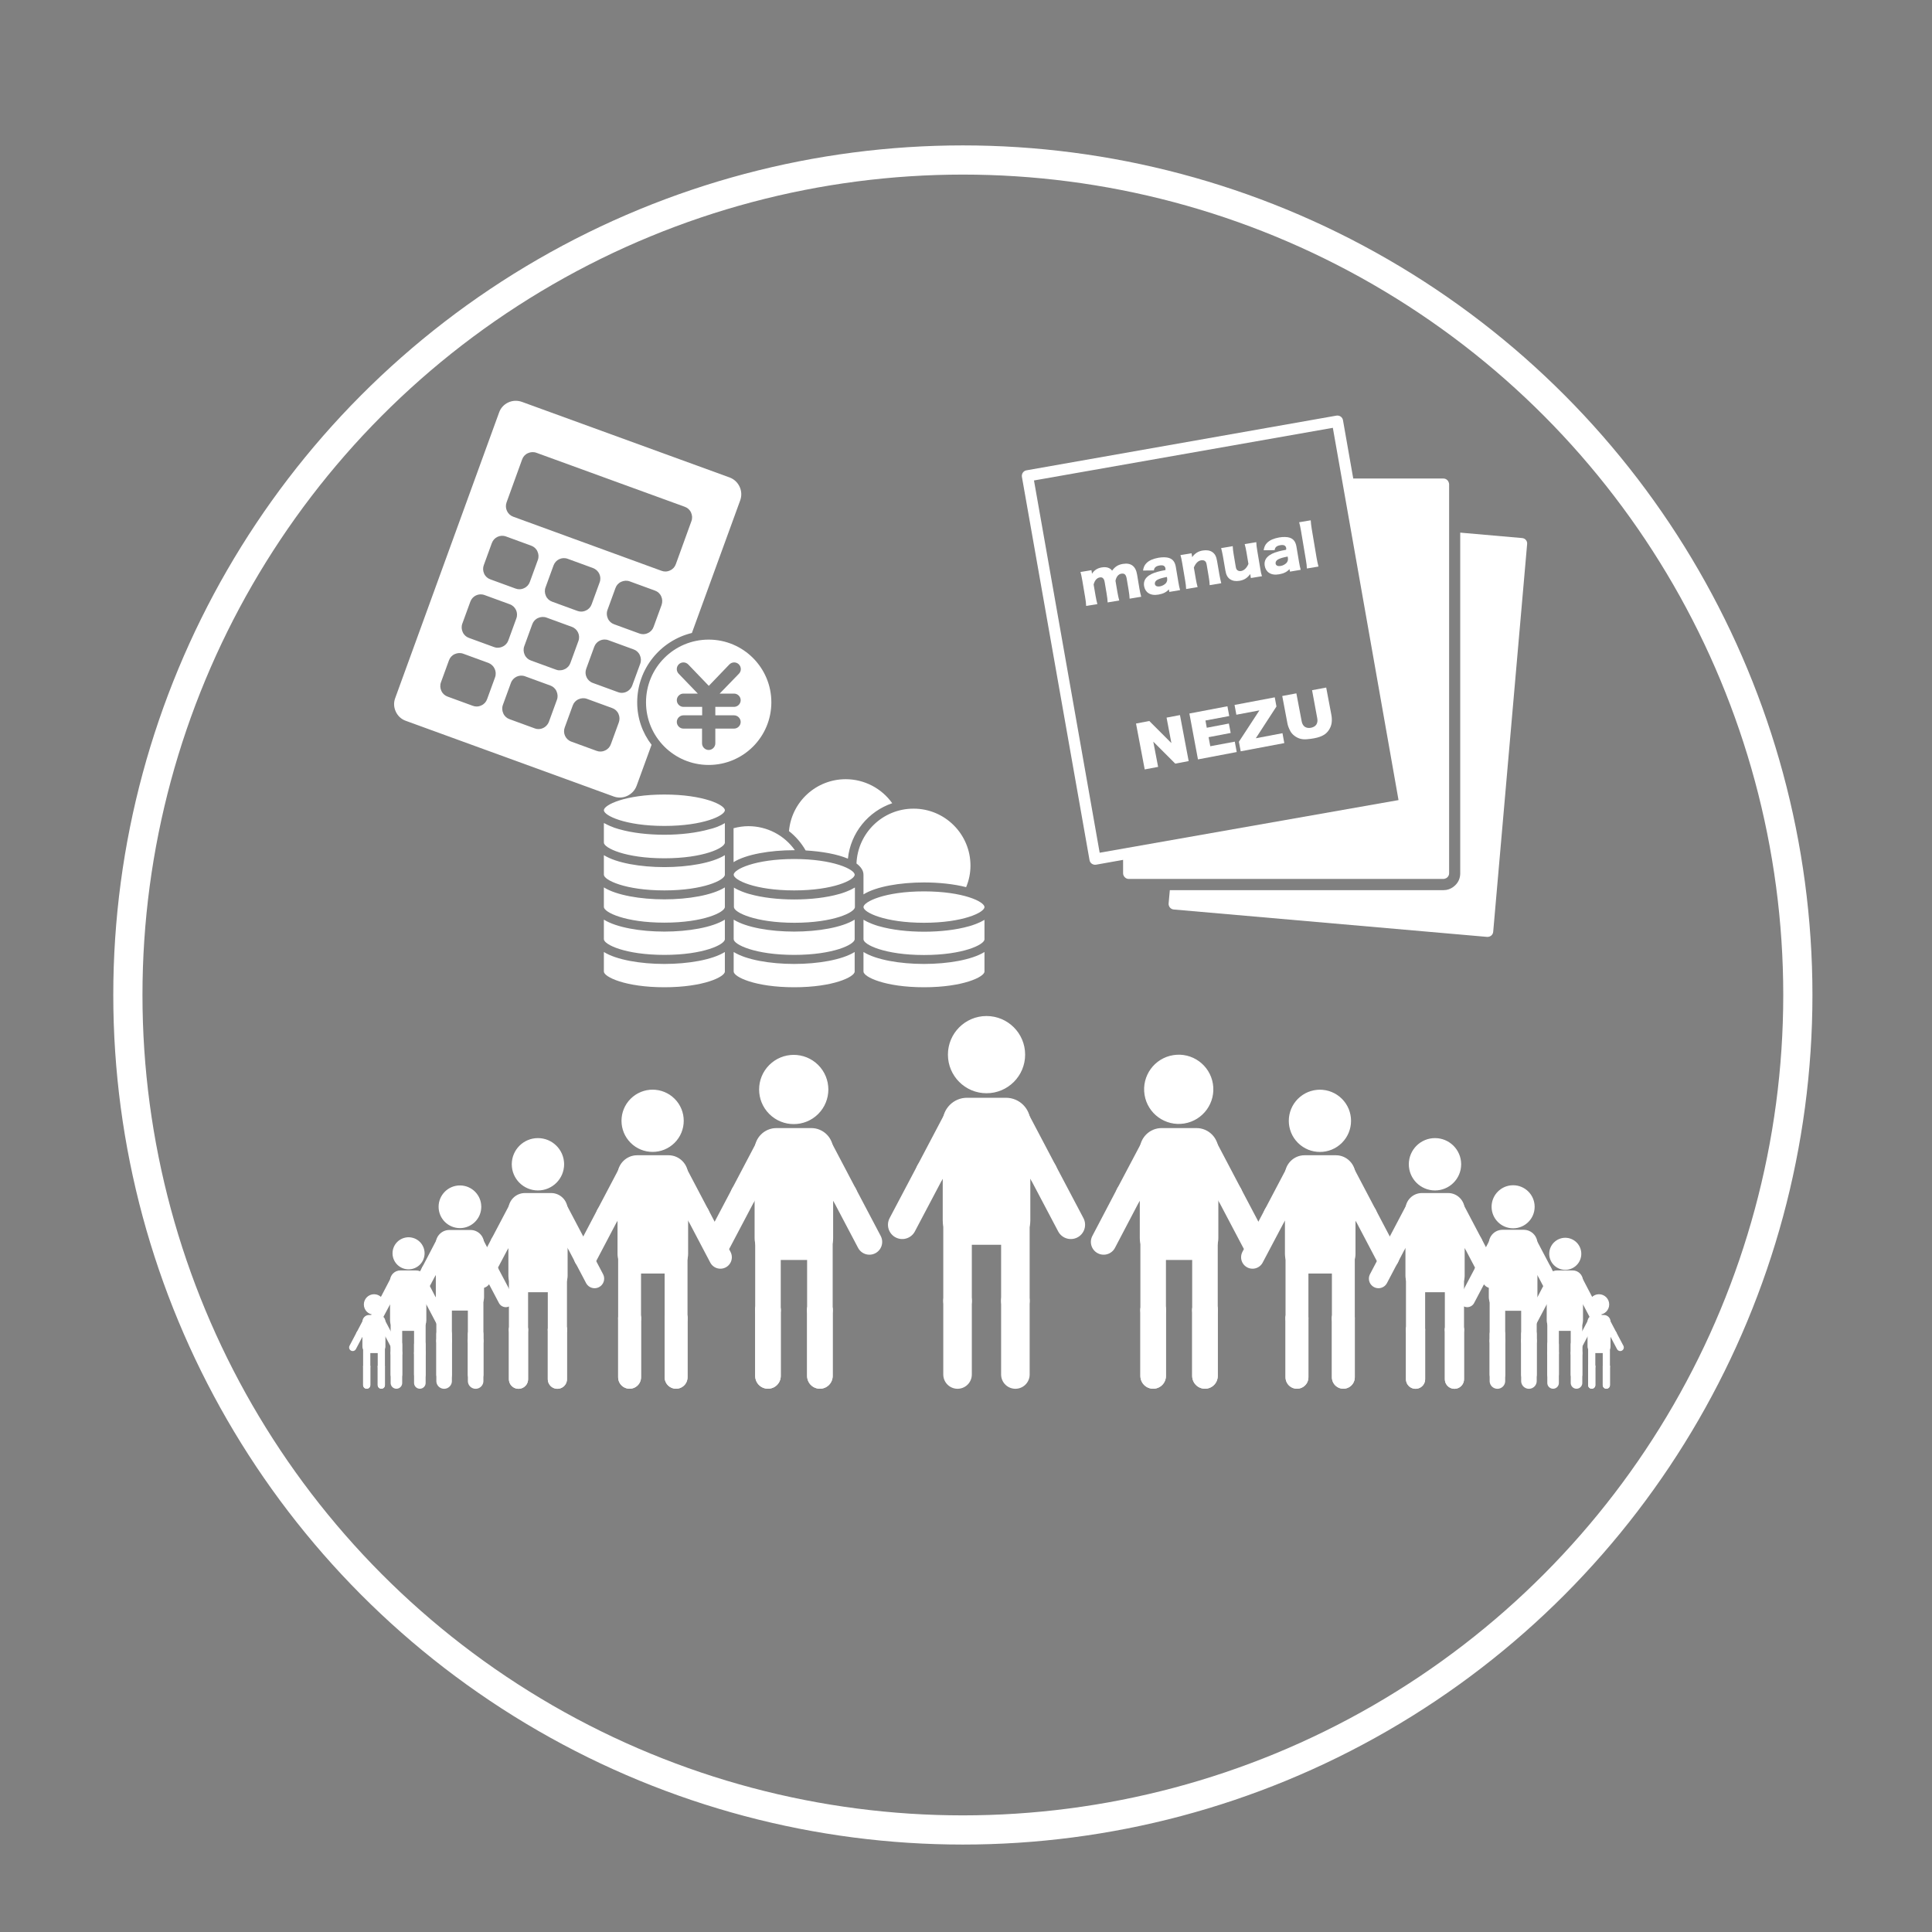 <?xml version="1.0" encoding="utf-8"?>
<!-- Generator: Adobe Illustrator 28.0.0, SVG Export Plug-In . SVG Version: 6.00 Build 0)  -->
<svg version="1.1" id="_x30_" xmlns="http://www.w3.org/2000/svg" xmlns:xlink="http://www.w3.org/1999/xlink" x="0px" y="0px"
	 viewBox="0 0 1600 1600" style="enable-background:new 0 0 1600 1600;" xml:space="preserve">
<rect x="0" y="0" width="1600" height="1600" fill="#808080" stroke="none"/>
<style type="text/css">
	.st0{fill:#FFFFFF;stroke:#FFFFFF;stroke-width:5.962;stroke-linecap:round;stroke-miterlimit:10;}
	.st1{fill:#FFFFFF;stroke:#FFFFFF;stroke-width:0.945;stroke-miterlimit:10;}
	.st2{fill:#FFFFFF;stroke:#FFFFFF;stroke-width:9.583;stroke-linecap:round;stroke-miterlimit:10;}
	.st3{fill:#FFFFFF;stroke:#FFFFFF;stroke-width:12.879;stroke-linecap:round;stroke-miterlimit:10;}
	.st4{fill:#FFFFFF;stroke:#FFFFFF;stroke-width:1.262;stroke-miterlimit:10;}
	.st5{fill:#FFFFFF;stroke:#FFFFFF;stroke-width:15.882;stroke-linecap:round;stroke-miterlimit:10;}
	.st6{fill:#FFFFFF;stroke:#FFFFFF;stroke-width:18.962;stroke-linecap:round;stroke-miterlimit:10;}
	.st7{fill:#FFFFFF;stroke:#FFFFFF;stroke-width:23.643;stroke-linecap:round;stroke-miterlimit:10;}
	.st8{fill:#FFFFFF;stroke:#FFFFFF;stroke-width:21.174;stroke-linecap:round;stroke-miterlimit:10;}
	.st9{fill:none;stroke:#FFFFFF;stroke-width:24.171;stroke-miterlimit:10;}
	.st10{fill:#FFFFFF;}
	.st11{fill:none;stroke:#231815;stroke-width:9.254;stroke-linecap:round;stroke-linejoin:round;stroke-miterlimit:10;}
</style>
<g>
	<polyline class="st0" points="1330.3,1131.7 1330.3,1116.3 1330.3,1103.6 	"/>
	<line class="st0" x1="1330.3" y1="1131.7" x2="1330.3" y2="1147.1"/>
	<polyline class="st0" points="1318.2,1131.7 1318.2,1116.3 1318.2,1103.6 	"/>
	<line class="st0" x1="1318.2" y1="1131.7" x2="1318.2" y2="1147.1"/>
	<line class="st0" x1="1330.3" y1="1131.7" x2="1330.3" y2="1147.1"/>
	<line class="st0" x1="1318.2" y1="1131.7" x2="1318.2" y2="1147.1"/>
	<path class="st1" d="M1328.3,1089.5h-8.1c-2.7,0-5,2.2-5,5v20.6c0,2.7,2.2,5,5,5h8.1c2.7,0,5-2.2,5-5v-20.6
		C1333.3,1091.7,1331,1089.5,1328.3,1089.5z"/>
	<line class="st0" x1="1336" y1="1104.9" x2="1341.8" y2="1115.9"/>
	<line class="st0" x1="1330" y1="1093.5" x2="1336" y2="1104.9"/>
	<line class="st0" x1="1312.4" y1="1104.9" x2="1306.6" y2="1115.9"/>
	<line class="st0" x1="1318.4" y1="1093.5" x2="1312.4" y2="1104.9"/>
	<path class="st1" d="M1332.2,1080.3c0-4.4-3.6-8-8-8s-8,3.6-8,8c0,4.4,3.6,8,8,8S1332.2,1084.7,1332.2,1080.3z"/>
	<g>
		<polyline class="st2" points="1305.6,1120.6 1305.6,1095.9 1305.6,1075.3 		"/>
		<line class="st2" x1="1305.6" y1="1120.6" x2="1305.6" y2="1145.3"/>
		<polyline class="st2" points="1286.2,1120.6 1286.2,1095.9 1286.2,1075.3 		"/>
		<line class="st2" x1="1286.2" y1="1120.6" x2="1286.2" y2="1145.3"/>
		<path class="st1" d="M1302.5,1052.6h-13.1c-4.4,0-8,3.6-8,8v33.1c0,4.4,3.6,8,8,8h13.1c4.4,0,8-3.6,8-8v-33.1
			C1310.4,1056.2,1306.9,1052.6,1302.5,1052.6z"/>
		<line class="st2" x1="1314.9" y1="1077.4" x2="1324.2" y2="1095.1"/>
		<line class="st2" x1="1305.3" y1="1059" x2="1314.9" y2="1077.4"/>
		<line class="st2" x1="1286.6" y1="1059" x2="1277" y2="1077.4"/>
		<line class="st2" x1="1277" y1="1077.4" x2="1267.3" y2="1095.7"/>
		
			<ellipse transform="matrix(0.772 -0.636 0.636 0.772 -364.253 1061.287)" class="st1" cx="1295.9" cy="1037.9" rx="12.8" ry="12.8"/>
	</g>
	<line class="st2" x1="1305.6" y1="1113.5" x2="1305.6" y2="1138.3"/>
	<line class="st2" x1="1286.2" y1="1113.5" x2="1286.2" y2="1138.3"/>
	<polyline class="st0" points="303.7,1131.7 303.7,1116.3 303.7,1103.6 	"/>
	<line class="st0" x1="303.7" y1="1131.7" x2="303.7" y2="1147.1"/>
	<polyline class="st0" points="315.8,1131.7 315.8,1116.3 315.8,1103.6 	"/>
	<line class="st0" x1="315.8" y1="1131.7" x2="315.8" y2="1147.1"/>
	<line class="st0" x1="303.7" y1="1131.7" x2="303.7" y2="1147.1"/>
	<line class="st0" x1="315.8" y1="1131.7" x2="315.8" y2="1147.1"/>
	<path class="st1" d="M305.6,1089.5h8.1c2.7,0,5,2.2,5,5v20.6c0,2.7-2.2,5-5,5h-8.1c-2.7,0-5-2.2-5-5v-20.6
		C300.7,1091.7,302.9,1089.5,305.6,1089.5z"/>
	<line class="st0" x1="297.9" y1="1104.9" x2="292.1" y2="1115.9"/>
	<line class="st0" x1="303.9" y1="1093.5" x2="297.9" y2="1104.9"/>
	<line class="st0" x1="321.5" y1="1104.9" x2="327.3" y2="1115.9"/>
	<line class="st0" x1="315.5" y1="1093.5" x2="321.5" y2="1104.9"/>
	<path class="st1" d="M301.8,1080.3c0-4.4,3.6-8,8-8c4.4,0,8,3.6,8,8c0,4.4-3.6,8-8,8C305.3,1088.3,301.8,1084.7,301.8,1080.3z"/>
	<g>
		<polyline class="st2" points="328.3,1120.6 328.3,1095.9 328.3,1075.3 		"/>
		<line class="st2" x1="328.3" y1="1120.6" x2="328.3" y2="1145.3"/>
		<polyline class="st2" points="347.7,1120.6 347.7,1095.9 347.7,1075.3 		"/>
		<line class="st2" x1="347.7" y1="1120.6" x2="347.7" y2="1145.3"/>
		<path class="st1" d="M331.5,1052.6h13.1c4.4,0,8,3.6,8,8v33.1c0,4.4-3.6,8-8,8h-13.1c-4.4,0-8-3.6-8-8v-33.1
			C323.5,1056.2,327.1,1052.6,331.5,1052.6z"/>
		<line class="st2" x1="319.1" y1="1077.4" x2="309.7" y2="1095.1"/>
		<line class="st2" x1="328.7" y1="1059" x2="319.1" y2="1077.4"/>
		<line class="st2" x1="357" y1="1077.4" x2="366.3" y2="1095.1"/>
		<line class="st2" x1="347.4" y1="1059" x2="357" y2="1077.4"/>
		
			<ellipse transform="matrix(0.924 -0.383 0.383 0.924 -371.472 208.368)" class="st1" cx="338" cy="1037.9" rx="12.8" ry="12.8"/>
	</g>
	<line class="st2" x1="328.3" y1="1113.5" x2="328.3" y2="1138.3"/>
	<line class="st2" x1="347.7" y1="1113.5" x2="347.7" y2="1138.3"/>
	<g>
		<g>
			<polyline class="st3" points="367.8,1110.4 367.8,1077.2 367.8,1049.6 			"/>
			<line class="st3" x1="367.8" y1="1110.4" x2="367.8" y2="1143.7"/>
			<polyline class="st3" points="393.9,1110.4 393.9,1077.2 393.9,1049.6 			"/>
			<line class="st3" x1="393.9" y1="1110.4" x2="393.9" y2="1143.7"/>
			<path class="st1" d="M372.1,1019.1h17.6c5.9,0,10.7,4.8,10.7,10.7v44.4c0,5.9-4.8,10.7-10.7,10.7h-17.6
				c-5.9,0-10.7-4.8-10.7-10.7v-44.4C361.4,1023.9,366.2,1019.1,372.1,1019.1z"/>
			<line class="st3" x1="355.4" y1="1052.4" x2="342.8" y2="1076.1"/>
			<line class="st3" x1="368.3" y1="1027.7" x2="355.4" y2="1052.4"/>
			<line class="st3" x1="406.4" y1="1052.4" x2="418.9" y2="1076.1"/>
			<line class="st3" x1="393.4" y1="1027.7" x2="406.4" y2="1052.4"/>
			<circle class="st1" cx="380.9" cy="999.4" r="17.2"/>
		</g>
		<g>
			<line class="st3" x1="367.8" y1="1105" x2="367.8" y2="1138.3"/>
			<line class="st3" x1="393.9" y1="1105" x2="393.9" y2="1138.3"/>
		</g>
		<g>
			<polyline class="st3" points="1266.2,1110.4 1266.2,1077.2 1266.2,1049.6 			"/>
			<line class="st3" x1="1266.2" y1="1110.4" x2="1266.2" y2="1143.7"/>
			<polyline class="st3" points="1240.1,1110.4 1240.1,1077.2 1240.1,1049.6 			"/>
			<line class="st3" x1="1240.1" y1="1110.4" x2="1240.1" y2="1143.7"/>
			<path class="st4" d="M1261.9,1019.1h-17.6c-5.9,0-10.7,4.8-10.7,10.7v44.4c0,5.9,4.8,10.7,10.7,10.7h17.6
				c5.9,0,10.7-4.8,10.7-10.7v-44.4C1272.6,1023.9,1267.8,1019.1,1261.9,1019.1z"/>
			<line class="st3" x1="1278.6" y1="1052.4" x2="1291.1" y2="1076.1"/>
			<line class="st3" x1="1265.6" y1="1027.7" x2="1278.6" y2="1052.4"/>
			<line class="st3" x1="1227.6" y1="1052.4" x2="1215.1" y2="1076.1"/>
			<line class="st3" x1="1240.6" y1="1027.7" x2="1227.6" y2="1052.4"/>
			<circle class="st4" cx="1253.1" cy="999.4" r="17.2"/>
		</g>
		<g>
			<line class="st3" x1="1266.2" y1="1105" x2="1266.2" y2="1138.3"/>
			<line class="st3" x1="1240.1" y1="1105" x2="1240.1" y2="1138.3"/>
		</g>
	</g>
	<g>
		<polyline class="st5" points="429.4,1101.2 429.4,1060.2 429.4,1026.2 		"/>
		<line class="st5" x1="429.4" y1="1101.2" x2="429.4" y2="1142.2"/>
		<polyline class="st5" points="461.6,1101.2 461.6,1060.2 461.6,1026.2 		"/>
		<line class="st5" x1="461.6" y1="1101.2" x2="461.6" y2="1142.2"/>
		<path class="st1" d="M434.7,988.5h21.7c7.3,0,13.2,5.9,13.2,13.2v54.8c0,7.3-5.9,13.2-13.2,13.2h-21.7c-7.3,0-13.2-5.9-13.2-13.2
			v-54.8C421.5,994.5,427.4,988.5,434.7,988.5z"/>
		<line class="st5" x1="414.1" y1="1029.6" x2="398.6" y2="1058.9"/>
		<line class="st5" x1="430.1" y1="999.2" x2="414.1" y2="1029.6"/>
		<line class="st5" x1="477" y1="1029.6" x2="492.4" y2="1058.9"/>
		<line class="st5" x1="461" y1="999.2" x2="477" y2="1029.6"/>
		<circle class="st1" cx="445.5" cy="964.2" r="21.2"/>
	</g>
	<line class="st5" x1="429.4" y1="1101.2" x2="429.4" y2="1142.2"/>
	<line class="st5" x1="461.6" y1="1101.2" x2="461.6" y2="1142.2"/>
	<g>
		<polyline class="st5" points="1204.5,1101.2 1204.5,1060.2 1204.5,1026.2 		"/>
		<line class="st5" x1="1204.5" y1="1101.2" x2="1204.5" y2="1142.2"/>
		<polyline class="st5" points="1172.3,1101.2 1172.3,1060.2 1172.3,1026.2 		"/>
		<line class="st5" x1="1172.3" y1="1101.2" x2="1172.3" y2="1142.2"/>
		<path class="st1" d="M1199.3,988.5h-21.7c-7.3,0-13.2,5.9-13.2,13.2v54.8c0,7.3,5.9,13.2,13.2,13.2h21.7c7.3,0,13.2-5.9,13.2-13.2
			v-54.8C1212.5,994.5,1206.6,988.5,1199.3,988.5z"/>
		<line class="st5" x1="1219.9" y1="1029.6" x2="1235.3" y2="1058.9"/>
		<line class="st5" x1="1203.9" y1="999.2" x2="1219.9" y2="1029.6"/>
		<line class="st5" x1="1157" y1="1029.6" x2="1141.6" y2="1058.9"/>
		<line class="st5" x1="1173" y1="999.2" x2="1157" y2="1029.6"/>
		<circle class="st1" cx="1188.4" cy="964.2" r="21.2"/>
	</g>
	<line class="st5" x1="1204.5" y1="1101.2" x2="1204.5" y2="1142.2"/>
	<line class="st5" x1="1172.3" y1="1101.2" x2="1172.3" y2="1142.2"/>
	<g>
		<polyline class="st6" points="521.4,1091.7 521.4,1042.8 521.4,1002.1 		"/>
		<line class="st6" x1="521.4" y1="1091.7" x2="521.4" y2="1140.6"/>
		<polyline class="st6" points="559.9,1091.7 559.9,1042.8 559.9,1002.1 		"/>
		<line class="st6" x1="559.9" y1="1091.7" x2="559.9" y2="1140.6"/>
		<path class="st1" d="M527.7,957.2h25.9c8.7,0,15.8,7.1,15.8,15.8v65.4c0,8.7-7.1,15.8-15.8,15.8h-25.9c-8.7,0-15.8-7.1-15.8-15.8
			V973C511.9,964.3,519,957.2,527.7,957.2z"/>
		<line class="st6" x1="503.1" y1="1006.2" x2="484.7" y2="1041.2"/>
		<line class="st6" x1="522.2" y1="969.9" x2="503.1" y2="1006.2"/>
		<line class="st6" x1="578.2" y1="1006.2" x2="596.6" y2="1041.2"/>
		<line class="st6" x1="559.1" y1="969.9" x2="578.2" y2="1006.2"/>
		
			<ellipse transform="matrix(0.707 -0.707 0.707 0.707 -497.971 654.153)" class="st1" cx="540.6" cy="928.2" rx="25.3" ry="25.3"/>
	</g>
	<line class="st6" x1="521.4" y1="1091.7" x2="521.4" y2="1140.6"/>
	<line class="st6" x1="559.9" y1="1091.7" x2="559.9" y2="1140.6"/>
	<g>
		<polyline class="st6" points="1112.5,1091.7 1112.5,1042.8 1112.5,1002.1 		"/>
		<line class="st6" x1="1112.5" y1="1091.7" x2="1112.5" y2="1140.6"/>
		<polyline class="st6" points="1074.1,1091.7 1074.1,1042.8 1074.1,1002.1 		"/>
		<line class="st6" x1="1074.1" y1="1091.7" x2="1074.1" y2="1140.6"/>
		<path class="st1" d="M1106.3,957.2h-25.9c-8.7,0-15.8,7.1-15.8,15.8v65.4c0,8.7,7.1,15.8,15.8,15.8h25.9c8.7,0,15.8-7.1,15.8-15.8
			V973C1122,964.3,1115,957.2,1106.3,957.2z"/>
		<line class="st6" x1="1130.9" y1="1006.2" x2="1149.3" y2="1041.2"/>
		<line class="st6" x1="1111.8" y1="969.9" x2="1130.9" y2="1006.2"/>
		<line class="st6" x1="1055.8" y1="1006.2" x2="1037.3" y2="1041.2"/>
		<line class="st6" x1="1074.9" y1="969.9" x2="1055.8" y2="1006.2"/>
		
			<ellipse transform="matrix(0.707 -0.707 0.707 0.707 -336.098 1044.948)" class="st1" cx="1093.3" cy="928.2" rx="25.3" ry="25.3"/>
	</g>
	<line class="st6" x1="1112.5" y1="1091.7" x2="1112.5" y2="1140.6"/>
	<line class="st6" x1="1074.1" y1="1091.7" x2="1074.1" y2="1140.6"/>
	<g>
		<polyline class="st7" points="793,1077.3 793,1016.3 793,965.6 		"/>
		<line class="st7" x1="793" y1="1077.3" x2="793" y2="1138.3"/>
		<polyline class="st7" points="840.9,1077.3 840.9,1016.3 840.9,965.6 		"/>
		<line class="st7" x1="840.9" y1="1077.3" x2="840.9" y2="1138.3"/>
		<path class="st1" d="M800.8,909.6h32.3c10.9,0,19.7,8.8,19.7,19.6v81.6c0,10.9-8.8,19.6-19.7,19.6h-32.3
			c-10.8,0-19.6-8.8-19.6-19.6v-81.6C781.2,918.4,790,909.6,800.8,909.6z"/>
		<line class="st7" x1="770.2" y1="970.7" x2="747.2" y2="1014.3"/>
		<line class="st7" x1="794" y1="925.5" x2="770.2" y2="970.7"/>
		<line class="st7" x1="863.8" y1="970.7" x2="886.8" y2="1014.3"/>
		<line class="st7" x1="840" y1="925.5" x2="863.8" y2="970.7"/>
		<circle class="st1" cx="817" cy="873.4" r="31.5"/>
	</g>
	<g>
		<polyline class="st8" points="636,1084.9 636,1030.2 636,984.9 		"/>
		<line class="st8" x1="636" y1="1084.9" x2="636" y2="1139.5"/>
		<polyline class="st8" points="679,1084.9 679,1030.2 679,984.9 		"/>
		<line class="st8" x1="679" y1="1084.9" x2="679" y2="1139.5"/>
		<path class="st1" d="M643,934.7h28.9c9.7,0,17.6,7.9,17.6,17.6v73.1c0,9.7-7.9,17.6-17.6,17.6H643c-9.7,0-17.6-7.9-17.6-17.6
			v-73.1C625.4,942.6,633.3,934.7,643,934.7z"/>
		<line class="st8" x1="615.6" y1="989.4" x2="595" y2="1028.5"/>
		<line class="st8" x1="636.9" y1="948.9" x2="615.6" y2="989.4"/>
		<line class="st8" x1="699.4" y1="989.4" x2="720" y2="1028.5"/>
		<line class="st8" x1="678.1" y1="948.9" x2="699.4" y2="989.4"/>
		
			<ellipse transform="matrix(0.707 -0.707 0.707 0.707 -445.444 729.195)" class="st1" cx="657.5" cy="902.3" rx="28.2" ry="28.2"/>
	</g>
	<line class="st8" x1="636" y1="1084.9" x2="636" y2="1139.5"/>
	<line class="st8" x1="679" y1="1084.9" x2="679" y2="1139.5"/>
	<g>
		<polyline class="st8" points="997.9,1084.9 997.9,1030.2 997.9,984.9 		"/>
		<line class="st8" x1="997.9" y1="1084.9" x2="997.9" y2="1139.5"/>
		<polyline class="st8" points="955,1084.9 955,1030.2 955,984.9 		"/>
		<line class="st8" x1="955" y1="1084.9" x2="955" y2="1139.5"/>
		<path class="st1" d="M990.9,934.7H962c-9.7,0-17.6,7.9-17.6,17.6v73.1c0,9.7,7.9,17.6,17.6,17.6h28.9c9.7,0,17.6-7.9,17.6-17.6
			v-73.1C1008.5,942.6,1000.6,934.7,990.9,934.7z"/>
		<line class="st8" x1="1018.4" y1="989.4" x2="1039" y2="1028.5"/>
		<line class="st8" x1="997.1" y1="948.9" x2="1018.4" y2="989.4"/>
		<line class="st8" x1="934.5" y1="989.4" x2="914" y2="1028.5"/>
		<line class="st8" x1="955.9" y1="948.9" x2="934.5" y2="989.4"/>
		
			<ellipse transform="matrix(0.987 -0.159 0.159 0.987 -131.097 166.819)" class="st1" cx="976.5" cy="902.3" rx="28.2" ry="28.2"/>
	</g>
	<line class="st8" x1="997.9" y1="1084.9" x2="997.9" y2="1139.5"/>
	<line class="st8" x1="955" y1="1084.9" x2="955" y2="1139.5"/>
</g>
<circle class="st9" cx="797.4" cy="824" r="691.5"/>
<g>
	<path class="st10" d="M527.7,581.7c0-27.9,19.3-51.2,45.3-57.5l40-109.8c2.8-7.7-1.2-16.2-8.8-19l-172-62.6
		c-3.7-1.3-7.7-1.2-11.3,0.5c-3.6,1.7-6.3,4.6-7.6,8.4l-86,236.4c-1.4,3.7-1.2,7.7,0.5,11.3c1.7,3.6,4.6,6.3,8.4,7.6l172,62.6
		c1.6,0.6,3.4,0.9,5.1,0.9c2.1,0,4.3-0.5,6.2-1.4c3.6-1.7,6.3-4.6,7.7-8.3l12.4-34C532,606.9,527.7,594.8,527.7,581.7z M547.9,501
		l-6.6,18.1c-0.8,2.3-2.5,4.2-4.8,5.2c-1.2,0.6-2.6,0.9-3.9,0.9c-1.1,0-2.1-0.2-3.2-0.6l-20.8-7.6c-2.3-0.8-4.2-2.5-5.2-4.8
		c-1-2.2-1.2-4.7-0.3-7.1l6.6-18.1c0.8-2.3,2.5-4.2,4.8-5.2c2.2-1,4.7-1.2,7.1-0.3l20.8,7.6c2.3,0.8,4.2,2.5,5.2,4.8
		C548.6,496.1,548.7,498.6,547.9,501z M419.5,416.1l12.9-35.6c0.8-2.3,2.5-4.2,4.8-5.2c2.2-1,4.7-1.2,7.1-0.3l122.8,44.7
		c2.3,0.8,4.2,2.5,5.2,4.8c1,2.2,1.2,4.7,0.3,7.1l-12.9,35.6c-0.8,2.3-2.5,4.2-4.8,5.2c-1.2,0.6-2.6,0.9-3.9,0.9
		c-1.1,0-2.1-0.2-3.2-0.6L425,427.9C420.3,426.2,417.8,420.9,419.5,416.1z M496.6,482.3l-6.6,18.1c-0.8,2.3-2.5,4.2-4.8,5.2
		c-1.2,0.6-2.6,0.9-3.9,0.9c-1.1,0-2.1-0.2-3.2-0.6l-20.8-7.6c-2.3-0.8-4.2-2.5-5.2-4.8c-1-2.2-1.2-4.7-0.3-7.1l6.6-18.1
		c1.7-4.8,7-7.3,11.8-5.5l20.8,7.6C495.9,472.2,498.4,477.5,496.6,482.3z M400.7,467.9l6.6-18.1c1.7-4.8,7-7.3,11.8-5.5l20.8,7.6
		c2.3,0.8,4.2,2.5,5.2,4.8c1,2.2,1.2,4.7,0.3,7.1l-6.6,18.1c-0.8,2.3-2.5,4.2-4.8,5.2c-1.2,0.6-2.6,0.9-3.9,0.9
		c-1.1,0-2.1-0.2-3.2-0.6l-20.8-7.6c-2.3-0.8-4.2-2.5-5.2-4.8C399.9,472.7,399.8,470.2,400.7,467.9z M410,560.9l-6.6,18.1
		c-0.8,2.3-2.5,4.2-4.8,5.2c-1.2,0.6-2.6,0.9-3.9,0.9c-1.1,0-2.1-0.2-3.2-0.6l-20.8-7.6c-2.3-0.8-4.2-2.5-5.2-4.8
		c-1-2.2-1.2-4.7-0.3-7.1l6.6-18.1c0.8-2.3,2.5-4.2,4.8-5.2c2.2-1,4.7-1.2,7.1-0.3l20.8,7.6C409.2,550.8,411.7,556.1,410,560.9z
		 M409.2,535.9l-20.8-7.6c-2.3-0.8-4.2-2.5-5.2-4.8c-1-2.2-1.2-4.7-0.3-7.1l6.6-18.1c1.7-4.8,7-7.3,11.8-5.5l20.8,7.6
		c4.8,1.7,7.3,7,5.5,11.8l-6.6,18.1c-0.8,2.3-2.5,4.2-4.8,5.2c-1.2,0.6-2.6,0.9-3.9,0.9C411.3,536.5,410.3,536.3,409.2,535.9z
		 M461.2,579.6l-6.6,18.1c-1.4,3.7-4.9,6.1-8.7,6.1c-1,0-2.1-0.2-3.1-0.6c0,0,0,0,0,0l-20.8-7.6c-2.3-0.8-4.2-2.5-5.2-4.8
		c-1-2.2-1.2-4.7-0.3-7.1l6.6-18.1c1.7-4.8,7.1-7.3,11.8-5.5l20.8,7.6c2.3,0.8,4.2,2.5,5.2,4.8C461.9,574.8,462.1,577.3,461.2,579.6
		z M460.5,554.6l-20.8-7.6c-2.3-0.8-4.2-2.5-5.2-4.8c-1-2.2-1.2-4.7-0.3-7.1l6.6-18.1c0.8-2.3,2.5-4.2,4.8-5.2
		c2.2-1,4.7-1.2,7.1-0.3l20.8,7.6c4.8,1.7,7.3,7,5.5,11.8l-6.6,18.1c-0.8,2.3-2.5,4.2-4.8,5.2c-1.2,0.6-2.6,0.9-3.9,0.9
		C462.6,555.2,461.5,555,460.5,554.6z M512.5,598.2l-6.6,18.1c-0.8,2.3-2.5,4.2-4.8,5.2c-1.2,0.6-2.6,0.9-3.9,0.9
		c-1.1,0-2.1-0.2-3.2-0.6l-20.8-7.6c-4.8-1.7-7.3-7-5.5-11.8l6.6-18.1c0.8-2.3,2.5-4.2,4.8-5.2c2.2-1,4.7-1.2,7.1-0.3l20.8,7.6
		c2.3,0.8,4.2,2.5,5.2,4.8C513.2,593.4,513.3,595.9,512.5,598.2z M523.6,567.7c-1.4,3.7-4.9,6.1-8.7,6.1c-1,0-2.1-0.2-3.1-0.6
		c0,0,0,0,0,0l-20.8-7.6c-4.8-1.7-7.3-7-5.5-11.8l6.6-18.1c1.7-4.8,7-7.3,11.8-5.5l20.8,7.6c2.3,0.8,4.2,2.5,5.2,4.8
		c1,2.2,1.2,4.7,0.3,7.1L523.6,567.7z"/>
	<path class="st10" d="M586.9,529.7c-28.7,0-51.9,23.2-51.9,51.9c0,28.7,23.2,51.9,51.9,51.9c28.7,0,51.9-23.2,51.9-51.9
		C638.8,553,615.6,529.7,586.9,529.7z M607.9,592.4c3,0,5.5,2.5,5.5,5.5c0,3-2.5,5.5-5.5,5.5h-15.5v12.2c0,3-2.5,5.5-5.5,5.5
		s-5.5-2.5-5.5-5.5v-12.2H566c-3,0-5.5-2.5-5.5-5.5c0-3,2.5-5.5,5.5-5.5h15.5v-7H566c-3,0-5.5-2.5-5.5-5.5c0-3,2.5-5.5,5.5-5.5h11.9
		L562,557.9c-2.1-2.2-2-5.7,0.2-7.8c2.2-2.1,5.7-2,7.8,0.2l17,17.7l17-17.7c2.1-2.2,5.6-2.3,7.8-0.2c2.2,2.1,2.3,5.6,0.2,7.8
		L596,574.4h11.9c3,0,5.5,2.5,5.5,5.5c0,3-2.5,5.5-5.5,5.5h-15.5v7H607.9z"/>
</g>
<g>
	<path class="st10" d="M815.3,761.7v16.2c0,4.4-17.7,13-50.1,13s-50.1-8.6-50.1-13v-16.2c0,0,0.1,0.1,0.2,0.1
		c0.1,0.1,0.3,0.1,0.4,0.2c0.7,0.4,1.5,0.9,2.4,1.3c0.3,0.1,0.5,0.3,0.8,0.4c0.9,0.4,1.8,0.8,2.8,1.2c0.3,0.1,0.6,0.2,1,0.4
		c0.8,0.3,1.6,0.6,2.5,0.9c0.6,0.2,1.2,0.4,1.9,0.6c0.4,0.1,0.8,0.2,1.1,0.3c10.5,3,23.8,4.5,37.1,4.5s26.6-1.5,37.1-4.5
		c0.4-0.1,0.8-0.2,1.1-0.3c0.6-0.2,1.3-0.4,1.9-0.6c0.8-0.3,1.7-0.6,2.5-0.9c0.3-0.1,0.6-0.2,1-0.4c1-0.4,1.9-0.8,2.8-1.2
		c0.3-0.1,0.5-0.3,0.8-0.4c0.8-0.4,1.6-0.8,2.4-1.3c0.1-0.1,0.3-0.1,0.4-0.2C815.2,761.7,815.2,761.7,815.3,761.7z M500.8,681.9
		c0.7,0.4,1.5,0.8,2.3,1.2c0.3,0.1,0.6,0.3,0.9,0.4c0.8,0.4,1.7,0.8,2.6,1.1c0.4,0.2,0.8,0.3,1.2,0.5c0.7,0.3,1.5,0.6,2.3,0.8
		c0.6,0.2,1.3,0.4,1.9,0.6c0.3,0.1,0.7,0.2,1.1,0.3c10.5,3,23.9,4.5,37.2,4.5c13.4,0,26.8-1.6,37.3-4.6c0.3-0.1,0.6-0.2,0.9-0.2
		c0.7-0.2,1.4-0.4,2.1-0.6c0.7-0.2,1.4-0.5,2.1-0.7c0.5-0.2,1-0.4,1.4-0.5c0.9-0.4,1.7-0.7,2.5-1.1c0.3-0.1,0.6-0.3,0.9-0.4
		c0.8-0.4,1.5-0.8,2.2-1.2c0.2-0.1,0.3-0.2,0.5-0.3c0,0,0.1-0.1,0.1-0.1v16.2c0,4.4-17.7,13-50.1,13c-32.4,0-50.1-8.6-50.1-13v-16.2
		c0,0,0.1,0.1,0.1,0.1C500.4,681.7,500.6,681.8,500.8,681.9z M707.8,724.4c0,4.4-17.7,13-50.1,13s-50.1-8.6-50.1-13s17.7-13,50.1-13
		S707.8,720,707.8,724.4z M607.6,735c0,0,0.1,0.1,0.2,0.1c0.1,0.1,0.3,0.1,0.4,0.2c0.7,0.4,1.5,0.9,2.4,1.3c0.3,0.1,0.5,0.3,0.8,0.4
		c0.9,0.4,1.8,0.8,2.8,1.2c0.3,0.1,0.6,0.2,1,0.4c0.8,0.3,1.6,0.6,2.5,0.9c0.6,0.2,1.2,0.4,1.9,0.6c0.4,0.1,0.8,0.2,1.1,0.3
		c10.5,3,23.8,4.5,37.1,4.5s26.6-1.5,37.1-4.5c0.4-0.1,0.8-0.2,1.1-0.3c0.6-0.2,1.3-0.4,1.9-0.6c0.8-0.3,1.7-0.6,2.5-0.9
		c0.3-0.1,0.6-0.2,1-0.4c1-0.4,1.9-0.8,2.8-1.2c0.3-0.1,0.5-0.3,0.8-0.4c0.8-0.4,1.6-0.8,2.4-1.3c0.1-0.1,0.3-0.1,0.4-0.2
		c0,0,0.1-0.1,0.2-0.1v16.2c0,4.4-17.7,13-50.1,13s-50.1-8.6-50.1-13V735z M550.2,718.1c19.8,0,39.7-3.4,50.1-9.9v16.2
		c0,4.4-17.7,13-50.1,13c-32.4,0-50.1-8.6-50.1-13v-16.2C510.5,714.7,530.4,718.1,550.2,718.1z M550.2,744.8
		c19.8,0,39.7-3.4,50.1-9.9v16.2c0,4.4-17.7,13-50.1,13c-32.4,0-50.1-8.6-50.1-13v-16.2C510.5,741.4,530.4,744.8,550.2,744.8z
		 M500.1,761.6c10.4,6.5,30.3,9.9,50.1,9.9c19.8,0,39.7-3.4,50.1-9.9v16.2c0,4.4-17.7,13-50.1,13c-32.4,0-50.1-8.6-50.1-13V761.6z
		 M607.6,761.6c10.4,6.5,30.3,9.9,50.1,9.9s39.7-3.4,50.1-9.9v16.2c0,4.4-17.7,13-50.1,13s-50.1-8.6-50.1-13V761.6z M815.3,751.2
		c0,4.4-17.7,13-50.1,13s-50.1-8.6-50.1-13s17.7-13,50.1-13S815.3,746.7,815.3,751.2z M803.7,716.8c0,6.2-1.2,12.2-3.6,17.9
		c-10.1-2.6-22.6-3.9-34.9-3.9c-19.8,0-39.7,3.4-50.1,9.9v-16.2c0-3.6-2.2-6.7-5.8-9.4c1-25.2,21.7-45.4,47.2-45.4
		C782.5,669.6,803.7,690.8,803.7,716.8z M700.4,645.3c15.3,0,29.7,7.5,38.5,19.9c-19.8,6.7-34.5,24.5-36.7,45.9
		c-9-3.8-21.6-6-35-6.8c-3.6-6.3-8.3-11.7-13.8-16C655.5,664.1,675.8,645.3,700.4,645.3z M619.8,684.2c15.5,0,29.7,7.5,38.5,19.9
		c-0.2,0-0.4,0-0.7,0c-19.8,0-39.7,3.4-50.1,9.9v-28.1C611.6,684.8,615.7,684.2,619.8,684.2z M550.2,658c32.4,0,50.1,8.6,50.1,13
		c0,4.4-17.7,13-50.1,13c-32.4,0-50.1-8.6-50.1-13C500.1,666.6,517.8,658,550.2,658z M550.2,817.6c-32.4,0-50.1-8.6-50.1-13v-16.2
		c10.4,6.5,30.3,9.9,50.1,9.9c19.8,0,39.7-3.4,50.1-9.9v16.2C600.3,809,582.6,817.6,550.2,817.6z M657.7,817.6
		c-32.4,0-50.1-8.6-50.1-13v-16.2c10.4,6.5,30.3,9.9,50.1,9.9s39.7-3.4,50.1-9.9v16.2C707.8,809,690.1,817.6,657.7,817.6z
		 M765.2,817.6c-32.4,0-50.1-8.6-50.1-13v-16.2c10.4,6.5,30.3,9.9,50.1,9.9s39.7-3.4,50.1-9.9v16.2
		C815.3,809,797.6,817.6,765.2,817.6z"/>
</g>
<g>
	<path class="st11" d="M876,604.3"/>
	<path class="st11" d="M923.7,536.1"/>
	<path class="st10" d="M1198.7,397.7c-0.9-0.9-2-1.4-3.3-1.4l-74.7,0l-8.5-48.3c-0.4-2.5-2.8-4.2-5.4-3.8l-256.7,45.3
		c-2.5,0.4-4.2,2.8-3.8,5.4l56,317.4c0.4,2.5,2.8,4.2,5.4,3.8l22.4-4l0,11.1c0,1.2,0.5,2.4,1.4,3.3c0.9,0.9,2,1.4,3.3,1.4l260.6,0
		c0.3,0,0.5,0,0.8-0.1c0.9-0.2,1.8-0.6,2.5-1.3c0.9-0.9,1.4-2,1.4-3.3l0-322.3C1200,399.8,1199.5,398.6,1198.7,397.7z M856.3,397.9
		l247.5-43.6l54.4,308.3l-247.5,43.6L856.3,397.9z"/>
	<g>
		<path class="st10" d="M1260.6,445.6l-51.3-4.5l0,282.2c0,3.7-1.4,7.2-4.1,9.8c-2,2-4.6,3.4-7.4,3.9c-0.8,0.1-1.7,0.2-2.5,0.2
			l-226.5,0l-1,11c-0.2,2.5,1.7,4.8,4.2,5l259.6,22.7c0.4,0,0.8,0,1.2-0.1c0.8-0.1,1.5-0.5,2.2-1c0.9-0.8,1.5-1.9,1.6-3.1
			l28.1-321.1C1265,448,1263.1,445.8,1260.6,445.6z"/>
	</g>
	<g>
		<path class="st10" d="M899.5,501.8c-0.1-2.2-0.3-4.1-0.8-7l-2.4-14.2c-0.6-3.5-1-5.1-1.5-6.9l9.1-1.5l0.3,1.9c0,0.2,0,0.2,0.1,0.7
			c0,0,0,0.1,0,0.2c0,0,0,0.1,0,0.2c1.9-3,4.5-4.7,8.2-5.3c2.4-0.4,4.5-0.2,6.2,0.7c0.9,0.5,1.5,0.9,2.3,2c2.4-3.3,5-5,9-5.6
			c6.6-1.1,10.6,1.9,11.7,8.9l1.9,11.4c0.5,2.9,0.9,4.7,1.5,6.9l-9.6,1.6c-0.1-2.2-0.3-3.9-0.8-7l-1.6-9.5c-0.6-3.5-1.8-4.6-4.5-4.2
			c-2.4,0.4-4.2,2.6-4.8,5.9l1.6,9.4c0.5,2.8,0.9,4.7,1.5,6.9l-9.6,1.6c-0.1-2.1-0.3-4.1-0.8-7l-1.6-9.5c-0.3-1.9-0.7-2.8-1.4-3.5
			c-0.6-0.7-1.6-0.9-2.7-0.7c-2.5,0.4-4.3,2.6-5.1,5.9l1.6,9.3c0.5,2.9,0.9,4.7,1.5,6.9L899.5,501.8z"/>
		<path class="st10" d="M965.2,470.8c-0.4-2.2-1.9-3-4.9-2.5c-3,0.5-4.4,1.7-4.7,4.1l-9,0.1c0.5-2.9,1.2-4.5,2.9-6.2
			c2.2-2.2,5.5-3.6,9.9-4.4c3.4-0.6,6.8-0.5,8.8,0.2c3.2,1.1,4.9,3.4,5.6,7.6l2.1,12.5c0.5,2.8,0.8,4.5,1.4,6.5l-8.9,1.5l-0.4-2.1
			c-2.2,2.4-4.7,3.6-8.5,4.3c-3.5,0.6-6.3,0.2-8.4-1.2c-1.9-1.2-3.2-3.3-3.6-5.8c-0.5-2.9,0.3-5.4,2.2-7.3c2.1-2.1,5-3.5,9.1-4.6
			c1.8-0.5,3.1-0.8,6.4-1.4L965.2,470.8z M966.4,477.8c-4.1,0.8-6,1.4-7.8,2.3c-1.6,0.8-2.4,2.2-2.2,3.5c0.3,1.7,1.8,2.4,4.2,2
			c1.9-0.3,3.8-1.4,4.9-2.6c0.9-1.1,1.3-2.4,1.1-3.8L966.4,477.8z"/>
		<path class="st10" d="M982.3,487.8c-0.1-2.2-0.3-4.2-0.8-7l-2.4-14.2c-0.5-3.2-1-5.1-1.5-6.9l9.2-1.5l0.3,1.9c0,0.3,0.1,1,0.2,1.3
			c2.4-3.3,5.1-4.9,8.8-5.5c3.2-0.5,5.9-0.1,7.9,1.3c2.2,1.5,3.3,3.7,3.9,7.3l2,11.6c0.5,2.7,1,5,1.5,6.9l-9.6,1.6
			c-0.1-2.3-0.3-4.2-0.8-7l-1.6-9.5c-0.3-1.8-0.6-2.6-1.3-3.3c-0.7-0.7-1.9-1-3.3-0.8c-2.6,0.4-4.6,2.4-6.1,6l1.6,9.3
			c0.4,2.6,0.9,4.5,1.5,6.9L982.3,487.8z"/>
		<path class="st10" d="M1040.4,449c0.1,2.2,0.3,4.2,0.8,7l2.4,14.3c0.5,3.2,0.9,5.1,1.5,6.9l-9.2,1.5l-0.3-2c0-0.2-0.2-0.9-0.2-1.3
			c-2.6,3.4-5,4.9-8.9,5.6c-3.1,0.5-5.7,0.1-7.8-1.3c-2.2-1.5-3.3-3.7-3.9-7.3l-2-11.6c-0.5-2.7-1-5-1.5-6.9l9.6-1.6
			c0.1,2.3,0.3,4.2,0.8,7l1.6,9.5c0.3,1.9,0.6,2.7,1.3,3.3c0.8,0.7,1.9,1,3.2,0.8c2.5-0.4,4.8-2.7,6.1-5.9l-1.6-9.5
			c-0.4-2.6-0.9-4.5-1.5-6.9L1040.4,449z"/>
		<path class="st10" d="M1065.2,454c-0.4-2.2-1.9-3-4.9-2.5c-3,0.5-4.4,1.7-4.7,4.1l-9.1,0.1c0.5-2.9,1.2-4.5,2.9-6.2
			c2.2-2.2,5.5-3.6,9.9-4.4c3.4-0.6,6.8-0.5,8.8,0.2c3.2,1.1,4.9,3.4,5.6,7.6l2.1,12.5c0.5,2.8,0.8,4.5,1.4,6.5l-8.9,1.5l-0.4-2.1
			c-2.2,2.4-4.7,3.6-8.5,4.3c-3.5,0.6-6.3,0.2-8.4-1.2c-1.9-1.2-3.2-3.3-3.6-5.8c-0.5-2.9,0.3-5.4,2.2-7.3c2.1-2.1,5-3.5,9.1-4.6
			c1.8-0.5,3.1-0.8,6.4-1.4L1065.2,454z M1066.4,460.9c-4.1,0.8-6,1.4-7.8,2.3c-1.6,0.8-2.4,2.2-2.2,3.5c0.3,1.7,1.8,2.4,4.2,2
			c1.9-0.3,3.8-1.4,4.9-2.6c0.9-1.1,1.3-2.4,1.1-3.8L1066.4,460.9z"/>
		<path class="st10" d="M1085.5,430.9c0.1,2,0.3,3.9,0.8,7l4.1,24.4c0.5,2.8,0.9,4.5,1.5,6.9l-9.6,1.6c-0.1-2.1-0.2-3.7-0.8-7
			l-4.1-24.4c-0.6-3.3-1-5.2-1.5-6.9L1085.5,430.9z"/>
	</g>
	<g>
		<g>
			<path class="st10" d="M940.8,599.2l11-2.1l18.3,18.3l-4-21.1l11.1-2.1l7.2,38.1l-11.1,2.1l-18.2-18.2l4,20.9l-11.1,2.1
				L940.8,599.2z"/>
			<path class="st10" d="M985,590.9l31.5-6l1.5,8.1l-19.7,3.7l1.1,6l18.3-3.5l1.5,7.8l-18.3,3.5l1.4,7.5l20.3-3.8l1.6,8.6l-32.1,6.1
				L985,590.9z"/>
			<path class="st10" d="M1022.4,583.8l33.3-6.3l1.4,7.6l-17.1,26.3l22.1-4.2l1.5,8.2l-36.1,6.8l-1.5-7.9l17-26l-19.1,3.6
				L1022.4,583.8z"/>
			<path class="st10" d="M1086.6,571.6l11.7-2.2l4.3,22.7c0.4,2.2,0.5,4.4,0.2,6.6c-0.3,2.1-1.1,4.1-2.3,5.9s-2.6,3.1-4.1,4
				c-2.1,1.3-4.8,2.2-8,2.8c-1.9,0.4-3.9,0.6-6.1,0.8c-2.2,0.2-4.2,0-5.8-0.5c-1.6-0.5-3.2-1.3-4.7-2.5c-1.5-1.2-2.6-2.5-3.3-3.9
				c-1.2-2.3-2-4.4-2.3-6.2l-4.3-22.7l11.7-2.2l4.4,23.2c0.4,2.1,1.3,3.6,2.6,4.5c1.4,0.9,3.1,1.2,5.1,0.8c2-0.4,3.5-1.3,4.4-2.6
				c0.9-1.4,1.2-3.1,0.8-5.2L1086.6,571.6z"/>
		</g>
	</g>
</g>
</svg>

